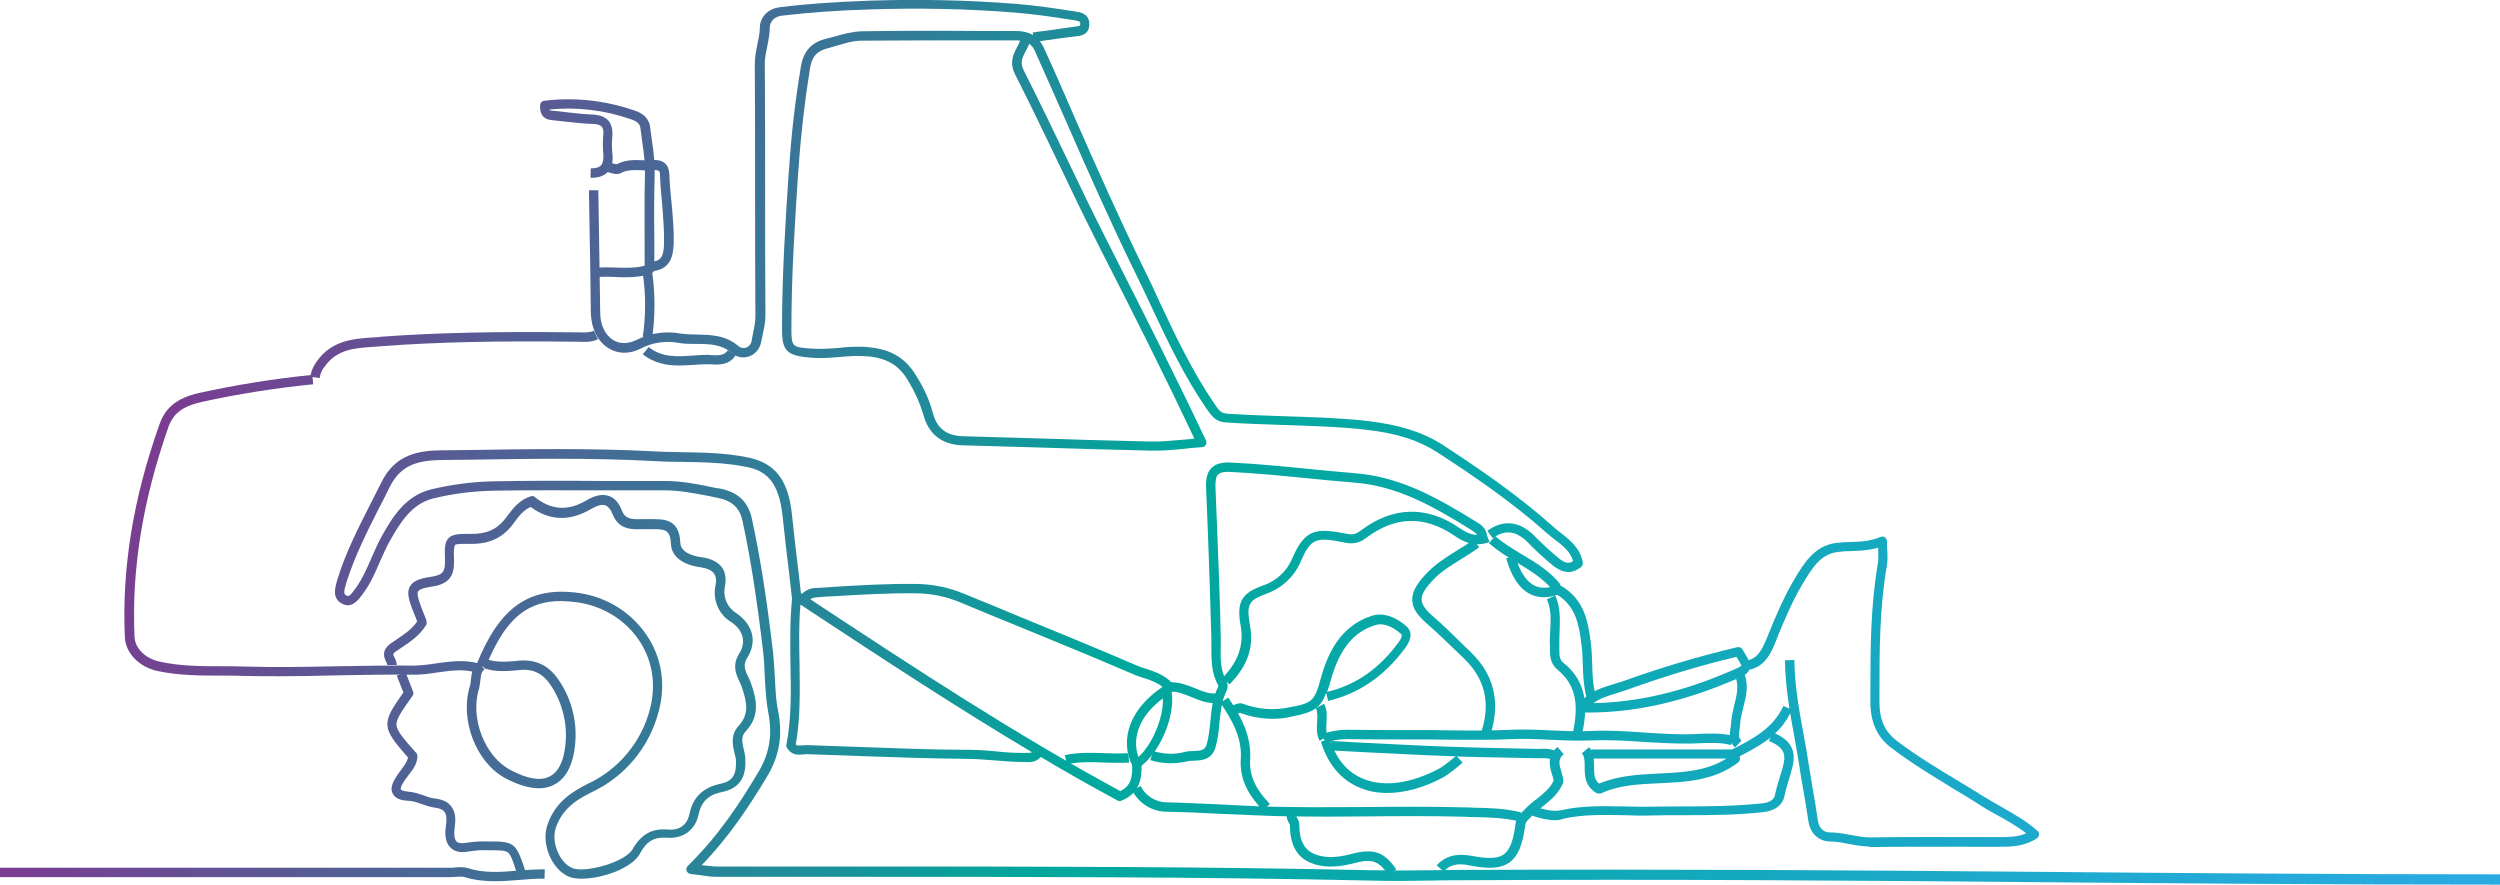 <?xml version="1.0" encoding="utf-8"?>
<!-- Generator: Adobe Illustrator 26.1.0, SVG Export Plug-In . SVG Version: 6.00 Build 0)  -->
<svg version="1.1" id="Layer_1" xmlns="http://www.w3.org/2000/svg" xmlns:xlink="http://www.w3.org/1999/xlink" x="0px" y="0px"
	 viewBox="0 0 798.9 282.7" style="enable-background:new 0 0 798.9 282.7;" xml:space="preserve">
<style type="text/css">
	.st0{fill:url(#SVGID_1_);}
	.st1{fill:url(#SVGID_00000181053422491566513850000013817176085419124628_);}
	.st2{fill:url(#SVGID_00000116940863067178514340000006615016290868921488_);}
	.st3{fill:url(#SVGID_00000119823888058644810210000015497303487874776760_);}
	.st4{fill:url(#SVGID_00000075858370694369482210000011414896033373714089_);}
	.st5{fill:url(#SVGID_00000047022118642334085960000007004408545989735349_);}
	.st6{fill:url(#SVGID_00000159455520541049289580000014575912045234188439_);}
	.st7{fill:url(#SVGID_00000070801893574879320390000011752712413319445633_);}
	.st8{fill:url(#SVGID_00000060017399156068719720000010441690500093935528_);}
	.st9{fill:url(#SVGID_00000163758230452279829800000017599567464729766044_);}
	.st10{fill:url(#SVGID_00000034065634939271632470000016051328138527336632_);}
	.st11{fill:url(#SVGID_00000065784468842398866600000007232226700818357942_);}
	.st12{fill:url(#SVGID_00000067918843143324118200000016006411795526552764_);}
	.st13{fill:url(#SVGID_00000147188824847521442040000007796587787024551088_);}
	.st14{fill:url(#SVGID_00000031196927246120307690000003423875372758631081_);}
	.st15{fill:url(#SVGID_00000163779443921831522290000009151133581729505465_);}
	.st16{fill:url(#SVGID_00000160883896068893214020000013367371059493159587_);}
	.st17{fill:url(#SVGID_00000007422859079179720010000016158969501301649306_);}
	.st18{fill:url(#SVGID_00000044898128391126471580000012973370104053038779_);}
	.st19{fill:url(#SVGID_00000032640849888420009630000005558944345001203642_);}
	.st20{fill:url(#SVGID_00000065056143469903520070000006448038960718206647_);}
	.st21{fill:url(#SVGID_00000058547214181855966000000005105177926401036721_);}
	.st22{fill:url(#SVGID_00000079473335933044907380000008282390921780551608_);}
	.st23{fill:url(#SVGID_00000106860400122720732700000016852277367068876945_);}
	.st24{fill:url(#SVGID_00000143580044058989161940000017799095204119270039_);}
	.st25{fill:url(#SVGID_00000024717269637253787610000001005091737336174473_);}
	.st26{fill:url(#SVGID_00000176765186730582081050000017115618768723649155_);}
	.st27{fill:url(#SVGID_00000177471185211003242150000010685686298525479866_);}
	.st28{fill:url(#SVGID_00000137842242768786228590000003257936777683638428_);}
	.st29{fill:url(#SVGID_00000155132857936325778270000009136315076390803371_);}
	.st30{fill:url(#SVGID_00000061441902551975778890000005647541225180178109_);}
	.st31{fill:url(#SVGID_00000073679464888323581130000016007238940553000630_);}
	.st32{fill:url(#SVGID_00000059276192170823352480000001503729728049568394_);}
	.st33{fill:url(#SVGID_00000075130370505117448150000008897180575163832249_);}
	.st34{fill:url(#SVGID_00000177456058121105673320000010934368324431839410_);}
	.st35{fill:url(#SVGID_00000026860895881209172440000014780841547517009060_);}
	.st36{fill:url(#SVGID_00000065076790869987693480000016174260160281392055_);}
	.st37{fill:url(#SVGID_00000124853990608653458600000004400029740235812799_);}
</style>
<g id="L2UC8n">
	<g>
		<linearGradient id="SVGID_1_" gradientUnits="userSpaceOnUse" x1="17.468" y1="-22.657" x2="790.961" y2="233.236">
			<stop  offset="2.153604e-02" style="stop-color:#93278F"/>
			<stop  offset="0.485" style="stop-color:#00A89C"/>
			<stop  offset="1" style="stop-color:#29AAE1"/>
		</linearGradient>
		<path class="st0" d="M501.2,182.8c-1.3,0-2.8-0.5-4.6-1.8c-3.1-2.5-6-5.2-8.7-8c-3.6-3.4-7-3.8-10.9-1l-1.7-2.4
			c5-3.6,10.1-3.1,14.7,1.3c2.7,2.8,5.6,5.4,8.5,7.8c2,1.5,3.2,1.3,4.2,0.6c-0.9-3.1-3.4-5-6-7c-0.9-0.7-1.8-1.4-2.7-2.2
			c-10.9-9.7-23.1-18-34.6-25.5c-6-3.9-13.1-6.2-23.1-7.3c-8.8-1-17.8-1.2-26.5-1.5c-5.9-0.2-12-0.4-18-0.8
			c-3.4-0.2-4.6-2.1-6.1-4.2c-7.2-10.4-12.6-21.8-17.8-32.9c-1.7-3.6-3.4-7.3-5.2-10.9c-7.8-15.9-15.1-32.4-22.1-48.4
			c-3.2-7.3-6.6-14.9-9.9-22.3c-0.4-1-1-1.7-1.8-2.3c-0.3,0.8-0.7,1.5-1.1,2.3c-1.1,2.1-1.9,3.6-0.7,6.1c4.6,9.1,9.1,18.4,13.4,27.4
			c4.4,9.2,9,18.8,13.7,28c11.6,22.9,21.3,42.1,31.2,63c0.2,0.4,0.2,1-0.1,1.4c-0.2,0.4-0.7,0.7-1.2,0.7c-1.9,0.1-3.8,0.3-5.6,0.5
			c-3.8,0.4-7.5,0.7-11.1,0.6c-12.9-0.3-26.1-0.7-38.8-1.1c-7-0.2-14.1-0.4-21.1-0.6c-6.5-0.2-10.8-3.6-12.4-9.7
			c-1.1-3.7-2.7-7.3-4.7-10.6c-2.9-5.1-6.7-7.5-12.9-8.1c-3.1-0.3-6.3-0.1-9.3,0.2c-2.9,0.2-5.9,0.5-9,0.2c-8.2-0.6-9.3-2.4-9.3-9.5
			c0-16.9,1.1-34,2.2-50.5l0.1-0.9c0.7-10.7,1.9-21.1,3.7-31.9c0.8-5.1,3.3-7.9,8-9.1c0.9-0.2,1.8-0.5,2.7-0.7
			c2.8-0.8,5.7-1.6,8.7-1.7c12.3-0.2,24.8-0.2,36.9-0.1c4.2,0,8.4,0,12.6,0c4.1,0,7.1,1.8,8.7,5.2c3.4,7.4,6.7,15,9.9,22.4
			c7,15.9,14.3,32.4,22.1,48.3c1.8,3.6,3.6,7.4,5.2,11c5.1,10.9,10.5,22.2,17.5,32.4c1.4,2,1.9,2.8,3.9,3c6,0.4,12.1,0.6,17.9,0.8
			c8.8,0.3,17.8,0.5,26.7,1.5c10.5,1.2,18,3.6,24.4,7.7c11.6,7.6,23.9,16,34.9,25.8c0.8,0.7,1.6,1.4,2.5,2.1c3,2.3,6.4,4.9,7.3,9.6
			c0.1,0.5-0.1,1-0.4,1.4C504.4,181.9,502.9,182.8,501.2,182.8z M274.4,110.8c1.2,0,2.3,0,3.5,0.2c7.2,0.7,11.8,3.7,15.2,9.6
			c2.2,3.5,3.9,7.3,5,11.3c1.2,4.9,4.3,7.3,9.5,7.5c7,0.2,14.1,0.4,21.1,0.6c12.7,0.4,25.8,0.8,38.7,1.1c3.5,0.1,7-0.3,10.8-0.6
			c1.1-0.1,2.3-0.2,3.5-0.3c-9.5-20.1-18.9-38.8-30.2-60.9c-4.7-9.3-9.3-18.8-13.7-28.1c-4.3-9-8.8-18.3-13.4-27.4
			c-2-3.9-0.5-6.7,0.7-8.9c0.3-0.6,0.7-1.3,0.9-1.9c-0.4-0.1-0.9-0.1-1.3-0.1c-4.2,0-8.4,0-12.6,0c-12.1,0-24.6,0-36.8,0.1
			c-2.6,0-5.2,0.8-7.9,1.6c-0.9,0.3-1.8,0.5-2.8,0.8c-3.6,0.9-5.2,2.7-5.8,6.7c-1.7,10.7-2.9,21-3.6,31.6l-0.1,0.9
			c-1.1,16.5-2.2,33.5-2.2,50.3c0,5.9,0.2,6.1,6.5,6.5c2.8,0.2,5.6,0,8.5-0.2C270.1,110.9,272.2,110.8,274.4,110.8z"/>
	</g>
	<g>
		
			<linearGradient id="SVGID_00000010997157668375107860000008043837795674311074_" gradientUnits="userSpaceOnUse" x1="-24.072" y1="102.908" x2="749.421" y2="358.8">
			<stop  offset="2.153604e-02" style="stop-color:#93278F"/>
			<stop  offset="0.485" style="stop-color:#00A89C"/>
			<stop  offset="1" style="stop-color:#29AAE1"/>
		</linearGradient>
		<path style="fill:url(#SVGID_00000010997157668375107860000008043837795674311074_);" d="M798.9,282.7
			c-54.9,0-102.4-0.4-148.4-0.8c-59.4-0.5-115.5-1-184.8-0.6c-2.8,0-5.6,0-8.4,0.1c-6.3,0.1-12.7,0.2-19.1,0
			c-54.2-1.2-109.4-1.2-162.7-1.2c-15.5,0-31.1,0-46.6,0c-1.6,0-3.1-0.2-4.9-0.5c-1-0.1-2.1-0.3-3.3-0.4c-0.6-0.1-1.1-0.5-1.3-1
			c-0.2-0.5,0-1.2,0.4-1.6c9.8-9.6,16.6-20,22.5-29.9c3.6-6,4.6-11.9,3.2-19.2c-0.7-3.6-0.9-7.5-1.1-11.2c-0.1-2.6-0.2-5.2-0.5-7.8
			c-2-17-4-29.9-6.6-42c-0.9-4.3-3.3-6.6-8-7.5c-0.9-0.2-1.9-0.4-2.8-0.6c-4.8-0.9-9.3-1.8-14-1.8c-6.9,0-13.9,0-20.6,0
			c-11,0-22.5-0.1-33.7,0.1c-6.7,0.1-13.3,0.9-19.8,2.5c-6.8,1.7-10.4,7.5-13.9,13.7c-1.2,2.1-2.1,4.4-3.1,6.5
			c-1.5,3.5-3,7-5.4,10.2l-0.2,0.3c-1.3,1.7-3.4,4.6-6.5,2.9c-3.3-1.7-2.2-5.2-1.6-7.3l0.1-0.4c2.6-8.5,6.6-16.3,10.5-24
			c1.2-2.3,2.3-4.6,3.5-6.9c4.5-9.4,12.4-10.3,19.3-10.4c3.1,0,6.1-0.1,9.2-0.1c19-0.3,38.7-0.6,58,0.4c3.1,0.2,6.2,0.2,9.2,0.3
			c7.1,0.1,14.4,0.2,21.6,1.7c8.7,1.8,12.9,7.3,14,18.5c0.6,5.8,1.3,11.8,2,17.5c0.3,2.9,0.7,5.8,1,8.8l-3,0.3
			c-0.3-2.9-0.7-5.8-1-8.7c-0.7-5.7-1.4-11.7-2-17.5c-1.2-11.5-5.5-14.7-11.6-15.9c-6.9-1.4-14.1-1.5-21-1.6c-3.1,0-6.2-0.1-9.3-0.3
			c-19.2-1-38.8-0.7-57.8-0.4c-3.1,0-6.1,0.1-9.2,0.1c-7.8,0.1-13.2,1.6-16.7,8.7c-1.1,2.3-2.3,4.6-3.5,6.9
			c-3.8,7.5-7.7,15.3-10.3,23.5l-0.1,0.4c-0.8,2.6-0.8,3.4,0.1,3.8c0.7,0.4,1.2,0.1,2.7-2l0.3-0.4c2.1-2.9,3.5-6.2,5-9.6
			c1-2.3,2-4.6,3.2-6.8c3.6-6.5,7.8-13.1,15.8-15.1c6.7-1.6,13.6-2.5,20.5-2.6c11.2-0.2,22.7-0.2,33.7-0.1c6.7,0,13.7,0,20.6,0
			c5,0,9.9,0.9,14.6,1.9c0.9,0.2,1.9,0.4,2.8,0.5c5.9,1.1,9.2,4.2,10.4,9.8c2.6,12.1,4.7,25.2,6.7,42.3c0.3,2.7,0.4,5.4,0.6,8
			c0.2,3.8,0.3,7.3,1,10.7c1.6,8.1,0.5,14.6-3.5,21.3c-5.6,9.3-12,19.1-20.9,28.3c0.1,0,0.2,0,0.4,0c1.8,0.2,3.2,0.4,4.5,0.4
			c15.5,0,31.1,0,46.6,0c53.4,0,108.5,0,162.8,1.2c6.3,0.1,12.8,0.1,19,0c2.8,0,5.6-0.1,8.4-0.1c69.3-0.3,125.4,0.1,184.8,0.6
			c46,0.4,93.5,0.8,148.4,0.8V282.7z"/>
	</g>
	<g>
		
			<linearGradient id="SVGID_00000013150918798610293160000004621824453588544930_" gradientUnits="userSpaceOnUse" x1="-65.636" y1="228.545" x2="707.857" y2="484.438">
			<stop  offset="2.153604e-02" style="stop-color:#93278F"/>
			<stop  offset="0.485" style="stop-color:#00A89C"/>
			<stop  offset="1" style="stop-color:#29AAE1"/>
		</linearGradient>
		<path style="fill:url(#SVGID_00000013150918798610293160000004621824453588544930_);" d="M158.3,281.6c-3.3,0-6.5-0.3-9.8-1.3
			c-0.7-0.2-1.7-0.2-2.7-0.1c-0.6,0-1.1,0.1-1.7,0.1H0v-3h144c0.5,0,1,0,1.5-0.1c1.3-0.1,2.6-0.2,3.9,0.2c5.3,1.7,10.6,1.3,16.2,0.8
			c2.8-0.2,5.6-0.4,8.5-0.4l-0.1,3c-2.7-0.1-5.5,0.2-8.2,0.4C163.3,281.4,160.8,281.6,158.3,281.6z"/>
	</g>
	<g>
		
			<linearGradient id="SVGID_00000141446022268333019080000002738606371419486115_" gradientUnits="userSpaceOnUse" x1="1.797" y1="24.713" x2="775.29" y2="280.605">
			<stop  offset="2.153604e-02" style="stop-color:#93278F"/>
			<stop  offset="0.485" style="stop-color:#00A89C"/>
			<stop  offset="1" style="stop-color:#29AAE1"/>
		</linearGradient>
		<path style="fill:url(#SVGID_00000141446022268333019080000002738606371419486115_);" d="M597.3,270.5c-2.2,0-4.3-0.4-6.4-0.8
			c-2.1-0.4-4.1-0.8-6.2-0.8c-2.8,0-6.1-1.9-6.8-6.4c-0.5-3.4-1.1-7-1.7-10.4c-0.5-2.9-1-5.7-1.4-8.6c-0.4-2.5-0.9-5-1.3-7.5
			c-1.5-8.1-3-16.5-3.1-25l3-0.1c0.1,8.3,1.6,16.5,3.1,24.6c0.5,2.5,0.9,5,1.3,7.6c0.5,2.8,0.9,5.7,1.4,8.5c0.6,3.4,1.2,7,1.7,10.5
			c0.6,3.8,3.2,3.9,3.7,3.9c2.4,0,4.6,0.4,6.8,0.8c2.1,0.4,4,0.8,6,0.8c11.9-0.2,24.1-0.1,35.8-0.1l5.6,0c3,0,5.9,0,8.7-1.2
			c-2.9-2.3-6.2-4.1-9.6-6c-2-1.1-4-2.2-5.9-3.5c-2.5-1.6-5-3.1-7.5-4.6c-6.7-4.1-13.7-8.3-20.1-13.2c-4.5-3.4-6.7-8.1-6.7-14.7
			l0-2.7c0-13.6,0-27.7,2.4-41.6c0.2-1.1,0.1-2.3,0.1-3.9c0-0.4,0-0.7,0-1.1c-3,0.9-5.8,1-8.6,1.1c-1.5,0-3,0.1-4.4,0.3
			c-5.5,0.7-8.2,5.3-11.1,10.1c-3.3,5.5-5.8,11.5-8.2,17.3l-0.4,1.1c-1.6,3.9-3.6,8.7-9.7,9.3l-0.3-3c4.2-0.4,5.6-3.7,7.2-7.5l0.4-1
			c2.4-5.9,5-12,8.3-17.6c3-5,6.4-10.7,13.3-11.6c1.6-0.2,3.2-0.3,4.7-0.3c3.1-0.1,6.2-0.2,9.5-1.6c0.5-0.2,1-0.2,1.4,0.1
			c0.4,0.3,0.7,0.7,0.7,1.3c0,1.2,0,2.2,0.1,3.1c0.1,1.7,0.1,3.1-0.1,4.5c-2.4,13.6-2.4,27.5-2.4,41.1l0,2.7c0,5.6,1.7,9.4,5.5,12.3
			c6.3,4.8,13.2,9,19.9,13c2.5,1.5,5,3,7.5,4.6c1.9,1.2,3.9,2.3,5.8,3.4c4,2.3,8.2,4.6,11.8,7.8c0.4,0.3,0.5,0.8,0.5,1.2
			c0,0.5-0.3,0.9-0.7,1.2c-4.2,2.7-8.3,2.7-12.2,2.7l-5.6,0c-11.7,0-23.8-0.1-35.8,0.1C597.5,270.5,597.4,270.5,597.3,270.5z"/>
	</g>
	<g>
		
			<linearGradient id="SVGID_00000128443246066202345870000010302975391726323620_" gradientUnits="userSpaceOnUse" x1="-37.865" y1="144.599" x2="735.628" y2="400.492">
			<stop  offset="2.153604e-02" style="stop-color:#93278F"/>
			<stop  offset="0.485" style="stop-color:#00A89C"/>
			<stop  offset="1" style="stop-color:#29AAE1"/>
		</linearGradient>
		<path style="fill:url(#SVGID_00000128443246066202345870000010302975391726323620_);" d="M185.9,280.8c-1.6,0-3-0.2-4-0.6
			c-5.6-2.3-9-10.5-7-16.5c2.4-7.3,7.9-10.7,12.9-13.2c9.9-4.6,17.2-13.4,19.9-23.9c2-7.6,0.9-15.3-3.3-21.7
			c-4.4-6.7-11.6-11.2-19.8-12.4c-14.6-2.1-22.6,3.6-29.5,20.9l-2.8-1.1c7.4-18.4,16.9-25,32.7-22.8c9,1.3,16.9,6.3,21.8,13.7
			c4.7,7.1,6,15.6,3.7,24.1c-3,11.5-10.8,20.9-21.5,25.9c-6.4,3.1-9.7,6.4-11.4,11.4c-1.5,4.5,1.2,11.1,5.3,12.8
			c4.1,1.7,17-1.9,19.3-6.1c2.7-4.7,6.2-6.7,11.3-6.2c3.6,0.3,6.1-1.5,6.8-4.9c1.1-5.4,4.3-8.5,9.8-9.7c3.9-0.8,5.2-2.7,5.1-7.1
			c0-0.9-0.2-1.8-0.5-2.8c-0.6-2.6-1.3-5.8,1.3-8.6c3.3-3.6,2.9-7.2,1-12.6c-0.2-0.5-0.4-1-0.7-1.6c-1.1-2.3-2.4-5.2-0.1-8.9
			c2.3-3.7,1.4-7.4-2.5-10.1c-4.1-2.4-6.1-7.3-5-12c0.3-1.5,0.1-2.6-0.5-3.5c-0.7-1-2.2-1.7-4.2-2c-8.1-1.1-9.5-5.2-9.6-7.5
			c-0.2-4.7-2.1-4.7-6-4.7c-0.4,0-0.9,0-1.4,0c-0.6,0-1.2,0-1.8,0c-3.1,0.1-7.4,0.3-9.4-4.7c-0.6-1.6-1.4-2.5-2.3-2.9
			c-1.1-0.4-2.6,0-4.7,1.2c-6.8,4-13.3,3.7-19.2-0.7c-2.3,1-3.8,2.9-5.3,5l-0.6,0.8c-3.3,4.2-7.5,6.1-13.5,6c-2.1,0-4.4-0.1-4.8,0.4
			c-0.4,0.4-0.4,2.7-0.3,4.8c0.1,4.4-1,7.5-6.8,8.4c-1.8,0.3-4.2,0.7-4.7,1.6c-0.5,0.9,0.4,3.4,1.4,6l0.2,0.5c0.4,1,0.9,2.1,1.1,3
			c0.1,0.4,0.1,0.8-0.1,1.2c-2,3.3-5.1,5.4-7.8,7.2c-0.6,0.4-1.2,0.8-1.8,1.2c-1.1,0.8-1.1,1-0.5,2.1c0.3,0.6,0.7,1.4,0.7,2.3h-3
			c0-0.2-0.2-0.6-0.4-1c-0.6-1.3-1.7-3.6,1.5-5.9c0.6-0.4,1.3-0.9,1.9-1.3c2.4-1.6,4.9-3.3,6.5-5.7c-0.2-0.7-0.5-1.4-0.8-2.1
			l-0.2-0.5c-1.7-4.2-2.4-6.7-1.3-8.6c1.1-1.9,3.4-2.6,6.9-3.1c3.8-0.6,4.4-1.8,4.3-5.4c-0.1-3.4-0.2-5.6,1.2-7
			c1.3-1.3,3.5-1.3,7-1.3c5,0.1,8.4-1.4,11.1-4.9l0.6-0.8c1.8-2.4,3.9-5.2,7.5-6.3c0.5-0.2,1-0.1,1.4,0.3c5.1,4.1,10.5,4.5,16.4,1
			c2.8-1.7,5.2-2.1,7.2-1.4c1.8,0.6,3.2,2.2,4.1,4.6c1.1,2.8,3.1,2.9,6.5,2.8c0.6,0,1.3,0,1.9,0c0.4,0,0.9,0,1.3,0
			c3.7,0,8.7-0.1,9,7.5c0.1,3.1,3.9,4.3,7,4.7c2.9,0.4,5,1.5,6.3,3.2c1.1,1.5,1.4,3.5,1,5.9c-0.8,3.5,0.7,7,3.7,8.8
			c5.3,3.7,6.6,9.1,3.4,14.2c-1.5,2.3-0.7,4,0.3,6.1c0.3,0.6,0.6,1.2,0.8,1.8c1.8,5.1,3.2,10.5-1.6,15.6c-1.5,1.6-1.2,3.3-0.6,5.9
			c0.3,1.1,0.5,2.2,0.5,3.4c0.2,5.8-2.2,9-7.5,10.1c-4.4,0.9-6.6,3.1-7.5,7.3c-1,4.8-4.9,7.7-10,7.3c-4-0.3-6.4,1-8.5,4.7
			C202.5,277.3,192.5,280.8,185.9,280.8z"/>
	</g>
	<g>
		
			<linearGradient id="SVGID_00000157301295943870184660000011589707396371031455_" gradientUnits="userSpaceOnUse" x1="18.393" y1="-25.454" x2="791.887" y2="230.438">
			<stop  offset="2.153604e-02" style="stop-color:#93278F"/>
			<stop  offset="0.485" style="stop-color:#00A89C"/>
			<stop  offset="1" style="stop-color:#29AAE1"/>
		</linearGradient>
		<path style="fill:url(#SVGID_00000157301295943870184660000011589707396371031455_);" d="M237.6,114.2c-0.2,0-0.4,0-0.6,0
			c-1-0.1-2-0.5-2.8-1.1c0,0-0.1-0.1-0.1-0.1c-3.4-3-7.4-3.1-11.6-3.1c-1.8,0-3.7,0-5.5-0.3c-4.1-0.8-8.4-0.2-12.1,1.7
			c-3.6,1.9-7.3,1.9-10.4,0c-3.5-2.1-5.6-6.4-5.7-11.4c-0.1-8.9-0.2-17.9-0.4-26.7c-0.1-4.1-0.1-8.2-0.2-12.4l3,0
			c0.1,4.1,0.1,8.3,0.2,12.4c0.1,8.8,0.3,17.8,0.4,26.7c0,4,1.6,7.2,4.2,8.8c2.1,1.3,4.8,1.2,7.5-0.1c4.3-2.2,9.3-2.9,14-2
			c1.6,0.2,3.3,0.3,5.1,0.3c4.3,0.1,9.3,0.1,13.5,3.8c0.4,0.3,0.8,0.4,1.2,0.5c1.4,0.2,2.7-0.9,2.9-2.3c0,0,0-0.1,0-0.1
			c0.1-0.7,0.3-1.4,0.4-2.1c0.4-1.9,0.8-3.7,0.8-5.6c-0.1-13.2-0.1-26.7-0.1-39.7c0-13.4,0-27.2-0.1-40.9c0-2.2,0.4-4.2,0.8-6.2
			c0.4-1.9,0.8-3.6,0.8-5.4c0-2.8,2-6.1,6.5-6.6c8.7-1.1,17.8-1.7,28.9-2.1c15.3-0.5,30.7-0.2,46,1c6.6,0.5,13.2,1.5,19.6,2.5
			c1.3,0.2,4.3,0.6,4.3,4c0,3.5-2.9,3.8-4.4,3.9l-0.5,0.1c-3,0.3-6.1,0.8-9.1,1.2c-1.2,0.2-2.5,0.4-3.7,0.5l-0.4-3
			c1.2-0.2,2.5-0.4,3.7-0.5c3-0.4,6.1-0.9,9.2-1.3l0.6-0.1c1.7-0.2,1.7-0.2,1.7-1c0-0.5,0-0.7-1.7-1c-6.4-1-12.9-2-19.4-2.5
			c-15.1-1.2-30.5-1.5-45.6-1c-10.9,0.3-20,1-28.6,2c-3.8,0.5-3.9,3.5-3.9,3.6c0,2.1-0.4,4.1-0.8,6.1c-0.4,1.9-0.8,3.7-0.8,5.5
			c0.1,13.6,0.1,27.5,0.1,40.9c0,13,0,26.5,0.1,39.7c0,2.3-0.5,4.3-0.9,6.3c-0.1,0.6-0.3,1.3-0.4,1.9
			C242.8,112.1,240.4,114.2,237.6,114.2z"/>
	</g>
	<g>
		
			<linearGradient id="SVGID_00000114793749250999133710000011119298612566570933_" gradientUnits="userSpaceOnUse" x1="-10.032" y1="60.467" x2="763.462" y2="316.359">
			<stop  offset="2.153604e-02" style="stop-color:#93278F"/>
			<stop  offset="0.485" style="stop-color:#00A89C"/>
			<stop  offset="1" style="stop-color:#29AAE1"/>
		</linearGradient>
		<path style="fill:url(#SVGID_00000114793749250999133710000011119298612566570933_);" d="M374.1,243.9c-2.2,0-4.4-0.3-6.5-1
			l0.9-2.9c3.3,1,6.8,1.2,10.1,0.3c0.9-0.3,1.9-0.3,2.9-0.3c2.5-0.1,3.5-0.3,4.1-2.1c0.7-2.4,0.9-4.8,1.2-7.4
			c0.3-3.7,0.7-7.5,2.5-11.1c0-0.1,0-0.3,0-0.4c-2.3-4-2.2-8.5-2.2-12.5c0-1,0-1.9,0-2.8c-0.3-11.1-0.7-22.5-1.1-33.4
			c-0.2-4.9-0.4-9.8-0.6-14.8c-0.1-2.8,0.5-4.8,1.8-6c1.3-1.3,3.2-1.8,6-1.7c8.2,0.4,16.5,1.2,24.5,2c5,0.5,10.1,1,15.2,1.4
			c14.5,1.2,25.8,7.5,39.1,15.7c1.2,0.7,3.4,2.1,3.1,5.1l-3-0.2c0.1-0.9-0.3-1.4-1.7-2.3c-12.9-8-23.9-14.2-37.8-15.3
			c-5.1-0.4-10.3-0.9-15.2-1.4c-8-0.8-16.3-1.6-24.4-2c-1.8-0.1-3.1,0.2-3.7,0.8c-0.7,0.6-0.9,1.9-0.9,3.8c0.2,4.9,0.4,9.8,0.6,14.8
			c0.4,11,0.9,22.3,1.1,33.5c0,1,0,1.9,0,2.9c-0.1,3.8-0.1,7.7,1.8,11c0,0,0,0.1,0.1,0.1c0.4,1,0.4,2.1,0,3
			c-1.6,3.1-1.9,6.5-2.3,10.1c-0.2,2.7-0.5,5.4-1.3,8.1c-1.2,4-4.6,4.1-6.8,4.2c-0.8,0-1.6,0-2.2,0.2
			C377.6,243.7,375.9,243.9,374.1,243.9z"/>
	</g>
	<g>
		
			<linearGradient id="SVGID_00000140696486122924651190000014163536511385018014_" gradientUnits="userSpaceOnUse" x1="-30.069" y1="121.034" x2="743.424" y2="376.926">
			<stop  offset="2.153604e-02" style="stop-color:#93278F"/>
			<stop  offset="0.485" style="stop-color:#00A89C"/>
			<stop  offset="1" style="stop-color:#29AAE1"/>
		</linearGradient>
		<path style="fill:url(#SVGID_00000140696486122924651190000014163536511385018014_);" d="M357.8,256c-0.2,0-0.5-0.1-0.7-0.2
			c-8.3-4.5-16.5-9.1-24.5-13.9c-1.6,1.8-3.6,1.7-5.1,1.6c-0.3,0-0.5,0-0.8,0c-2.9,0-5.8-0.3-8.7-0.5c-3-0.2-6.1-0.5-9-0.5
			c-11.5-0.1-23.1-0.5-34.3-0.9c-5.7-0.2-11.4-0.4-17-0.6c-0.3,0-0.7,0-1,0.1c-1.5,0.1-3.7,0.4-5.2-2.1c-0.2-0.3-0.3-0.7-0.2-1
			c1.6-8.3,1.5-16.7,1.3-25.6c-0.1-7.1-0.2-14.5,0.6-22c0.1-0.5,0.4-1,0.9-1.2c0.5-0.2,1-0.2,1.5,0.1l4.4,2.9
			c33.2,21.9,64.6,42.5,98,60.6c3.3-1.6,3.9-4.2,3.8-8.3l3-0.1c0.1,4.5-0.6,9-6.3,11.4C358.2,256,358,256,357.8,256z M326.6,240.6
			c0.3,0,0.6,0,0.9,0c1.1,0,1.8,0,2.3-0.2c-23.9-14.2-47.3-29.6-71.6-45.6l-2.4-1.6c-0.6,6.5-0.4,12.9-0.3,19.1
			c0.1,8.8,0.3,17.1-1.2,25.6c0.4,0.4,0.9,0.4,2,0.3c0.5,0,0.9-0.1,1.4-0.1c5.7,0.2,11.4,0.4,17.1,0.6c11.2,0.4,22.8,0.9,34.2,0.9
			c3.1,0,6.2,0.2,9.2,0.5C320.9,240.4,323.8,240.6,326.6,240.6C326.6,240.6,326.6,240.6,326.6,240.6z"/>
	</g>
	<g>
		
			<linearGradient id="SVGID_00000071530812621561389770000011000673287692301460_" gradientUnits="userSpaceOnUse" x1="-22.862" y1="99.248" x2="750.632" y2="355.141">
			<stop  offset="2.153604e-02" style="stop-color:#93278F"/>
			<stop  offset="0.485" style="stop-color:#00A89C"/>
			<stop  offset="1" style="stop-color:#29AAE1"/>
		</linearGradient>
		<path style="fill:url(#SVGID_00000071530812621561389770000011000673287692301460_);" d="M363.2,245.7c-0.1,0-0.3,0-0.4-0.1
			c-0.4-0.1-0.7-0.4-0.9-0.8c-4.4-8.7-0.5-18.6,9.6-25.3c-1.8-1.4-3.9-2.2-6.2-2.9c-1.1-0.4-2.3-0.7-3.3-1.2
			c-12.3-5.3-25-10.5-37.2-15.5c-5.9-2.4-11.8-4.8-17.7-7.3c-4.7-2-9.6-3-14.7-3c-8.5-0.1-17.1,0.4-25.4,0.9
			c-2.1,0.1-4.2,0.2-6.3,0.4c-1,0.1-1.9,0.5-2.6,1.3l-2.4-1.8c1.2-1.5,2.9-2.4,4.8-2.5c2.1-0.1,4.2-0.2,6.3-0.4
			c8.4-0.5,17-1,25.6-0.9c5.5,0,10.8,1.1,15.8,3.2c5.9,2.4,11.8,4.8,17.7,7.3c12.2,5,24.9,10.2,37.2,15.5c1,0.4,2,0.8,3.1,1.1
			c3,1,6.4,2.1,8.8,5.1c0.3,0.3,0.4,0.8,0.3,1.2c-0.1,0.4-0.3,0.8-0.7,1c-0.1,0-0.1,0.1-0.2,0.1c1.3,7.8-4,20.1-10.5,24.2
			C363.7,245.7,363.4,245.7,363.2,245.7z M371.6,223.2c-7.1,5.2-10.1,12.3-7.8,18.7C368.2,238,371.9,229.2,371.6,223.2z"/>
	</g>
	<g>
		
			<linearGradient id="SVGID_00000088109599813734363970000012949712994001948301_" gradientUnits="userSpaceOnUse" x1="-43.318" y1="161.081" x2="730.176" y2="416.974">
			<stop  offset="2.153604e-02" style="stop-color:#93278F"/>
			<stop  offset="0.485" style="stop-color:#00A89C"/>
			<stop  offset="1" style="stop-color:#29AAE1"/>
		</linearGradient>
		<path style="fill:url(#SVGID_00000088109599813734363970000012949712994001948301_);" d="M172.2,251.9c-3,0-6.5-1-10.5-3.1
			c-9.6-5-14.9-18.9-11.5-29.7c0.2-0.6,0.2-1.2,0.3-2c0.2-1.8,0.4-3.9,2.4-5.5l1.9,2.3c-1,0.8-1.1,1.8-1.3,3.5
			c-0.1,0.8-0.2,1.7-0.4,2.6c-3,9.4,1.8,21.8,10.1,26.1c5.3,2.8,9.4,3.5,12.3,2.1c2.3-1.1,3.9-3.5,4.7-7.2
			c1.6-7.3,0.2-15.1-3.8-21.4c-2.6-4.2-5.7-5.9-10.2-5.5l-0.9,0.1c-3.5,0.3-7.1,0.6-10.7-0.7l1-2.8c3,1,6.2,0.8,9.5,0.5l0.9-0.1
			c5.7-0.4,9.8,1.8,13,6.9c4.5,6.9,6,15.6,4.2,23.6c-1.1,4.7-3.2,7.8-6.4,9.3C175.4,251.6,173.9,251.9,172.2,251.9z"/>
	</g>
	<g>
		
			<linearGradient id="SVGID_00000160176493344864058970000007777356696345730208_" gradientUnits="userSpaceOnUse" x1="-12.665" y1="68.428" x2="760.828" y2="324.321">
			<stop  offset="2.153604e-02" style="stop-color:#93278F"/>
			<stop  offset="0.485" style="stop-color:#00A89C"/>
			<stop  offset="1" style="stop-color:#29AAE1"/>
		</linearGradient>
		<path style="fill:url(#SVGID_00000160176493344864058970000007777356696345730208_);" d="M497,262.1c-2.6,0-5.1-0.7-7.3-1.4
			l0.9-2.9c2.6,0.8,5.6,1.7,8.3,1.1c6.7-1.5,13.5-1.3,20-1.2c2.8,0.1,5.6,0.1,8.4,0.1c3.5-0.1,7.1-0.1,10.6-0.1
			c8.3,0,16.9-0.1,25.3-1c1.1-0.1,3.6-0.6,4-2.6c0.4-2,1-4,1.6-5.9c0.4-1.2,0.7-2.3,1-3.4c1.1-4.2,0-6.1-4.5-8l1.1-2.8
			c5.9,2.4,7.8,5.8,6.3,11.5c-0.3,1.2-0.7,2.4-1,3.5c-0.6,1.8-1.1,3.7-1.5,5.5c-0.5,2.7-3,4.6-6.6,5c-8.6,1-17.2,1-25.6,1
			c-3.5,0-7,0-10.5,0.1c-2.9,0.1-5.7,0-8.5-0.1c-6.4-0.1-12.9-0.3-19.3,1.1C498.7,262,497.9,262.1,497,262.1z"/>
	</g>
	<g>
		
			<linearGradient id="SVGID_00000174575493030920626720000017052183881081337522_" gradientUnits="userSpaceOnUse" x1="-10.487" y1="61.843" x2="763.006" y2="317.735">
			<stop  offset="2.153604e-02" style="stop-color:#93278F"/>
			<stop  offset="0.485" style="stop-color:#00A89C"/>
			<stop  offset="1" style="stop-color:#29AAE1"/>
		</linearGradient>
		<path style="fill:url(#SVGID_00000174575493030920626720000017052183881081337522_);" d="M102.2,120.8l-3-0.4c0.2-1.8,1-3.6,2.1-5
			c4.7-6.7,11.9-7.2,18.3-7.6c0.8,0,1.6-0.1,2.3-0.2c17.7-1.3,36.7-1.7,61.8-1.4c0.5,0,0.9,0,1.4,0c1.7,0.1,3.3,0.1,4.7-0.5l1.3,2.7
			c-2.1,1-4.2,0.9-6,0.8c-0.4,0-0.9,0-1.3,0c-24.9-0.3-43.9,0.1-61.5,1.4c-0.8,0.1-1.6,0.1-2.4,0.2c-6.3,0.4-12.2,0.7-16.1,6.3
			C102.8,118.2,102.3,119.5,102.2,120.8z"/>
	</g>
	<g>
		
			<linearGradient id="SVGID_00000104670152208440730510000003393463169292140962_" gradientUnits="userSpaceOnUse" x1="-50.111" y1="181.616" x2="723.382" y2="437.508">
			<stop  offset="2.153604e-02" style="stop-color:#93278F"/>
			<stop  offset="0.485" style="stop-color:#00A89C"/>
			<stop  offset="1" style="stop-color:#29AAE1"/>
		</linearGradient>
		<path style="fill:url(#SVGID_00000104670152208440730510000003393463169292140962_);" d="M165.2,279.2c-1.2-3.9-1.9-6-2.9-6.8
			c-0.9-0.7-2.8-0.7-6.6-0.7c-2-0.1-4,0.1-5.9,0.4c-2.5,0.5-4.5,0.1-5.8-1.2c-1.5-1.4-2-3.8-1.5-7.1c0.3-2.1,0.2-3.5-0.5-4.4
			c-0.5-0.7-1.5-1.1-3-1.3c-1.5-0.2-3-0.7-4.4-1.2c-1.4-0.5-2.8-1-4.1-1c-2.7-0.1-4.3-0.9-5-2.3c-1.1-2.1,0.5-4.4,1.6-6.1
			c0.4-0.6,0.9-1.2,1.3-1.8c0.9-1.2,1.7-2.3,2-3.6c-8.5-9.7-8.6-10.8-1.5-20.8l-0.7-1.8c-0.5-1.2-0.9-2.4-1.4-3.6l2.8-1.1
			c0.5,1.2,0.9,2.4,1.4,3.6l1,2.6c0.2,0.5,0.1,1-0.2,1.4c-3.3,4.7-5.2,7.3-5.1,9.2c0.1,2,2.3,4.5,6.3,9c0.3,0.3,0.4,0.7,0.4,1.1
			c-0.1,2.5-1.5,4.3-2.7,5.8c-0.4,0.6-0.8,1.1-1.2,1.6c-0.5,0.7-1.7,2.6-1.4,3.2c0,0,0.3,0.5,2.5,0.7c1.7,0.1,3.3,0.7,4.9,1.2
			c1.3,0.5,2.5,0.9,3.7,1c2.3,0.3,4,1.1,5,2.5c1.6,2,1.4,4.8,1.1,6.7c-0.3,2.2-0.1,3.8,0.6,4.5c0.7,0.7,2.1,0.6,3.2,0.4
			c2.2-0.3,4.3-0.5,6.4-0.4c8.9-0.1,9.4,0.3,12.4,9.5L165.2,279.2z"/>
	</g>
	<g>
		
			<linearGradient id="SVGID_00000103987208775049858670000004972300618506692017_" gradientUnits="userSpaceOnUse" x1="-26.105" y1="109.051" x2="747.389" y2="364.943">
			<stop  offset="2.153604e-02" style="stop-color:#93278F"/>
			<stop  offset="0.485" style="stop-color:#00A89C"/>
			<stop  offset="1" style="stop-color:#29AAE1"/>
		</linearGradient>
		<path style="fill:url(#SVGID_00000103987208775049858670000004972300618506692017_);" d="M485.5,262.5c-4.8-1.2-9.8-1.3-14.7-1.4
			c-0.9,0-1.8,0-2.7-0.1c-10.9-0.3-22-0.2-32.7-0.1c-7.3,0.1-14.8,0.1-22.2,0c-7.5-0.1-15.1-0.5-22.5-0.8
			c-5.8-0.3-11.9-0.6-17.8-0.7c-4.7,0-8.9-2.6-11.1-6.8l2.7-1.4c1.6,3.2,4.9,5.2,8.4,5.2c6,0.1,12,0.5,17.9,0.7
			c7.4,0.4,15,0.8,22.4,0.8c7.4,0.1,14.9,0,22.1,0c10.8-0.1,21.9-0.2,32.8,0.1c0.9,0,1.8,0,2.6,0.1c5.1,0.1,10.3,0.2,15.4,1.5
			L485.5,262.5z"/>
	</g>
	<g>
		
			<linearGradient id="SVGID_00000099660649044973001360000011642361133543902375_" gradientUnits="userSpaceOnUse" x1="-13.052" y1="69.596" x2="760.442" y2="325.488">
			<stop  offset="2.153604e-02" style="stop-color:#93278F"/>
			<stop  offset="0.485" style="stop-color:#00A89C"/>
			<stop  offset="1" style="stop-color:#29AAE1"/>
		</linearGradient>
		<path style="fill:url(#SVGID_00000099660649044973001360000011642361133543902375_);" d="M406.8,229.7c-3.5,0-7.1-0.6-10.5-1.9
			c-0.2,0-0.5,0.1-0.7,0.2c-0.3,0.1-0.7,0.2-1,0.3l-0.7-2.9c0.2-0.1,0.4-0.1,0.6-0.2c0.8-0.3,1.7-0.7,2.7-0.3c4.8,1.8,10,2.2,15,1.1
			c7.2-1.3,7.9-2,9.9-9.3c1.9-6.9,5.7-16.5,16.2-19.9c3.5-1.1,7.5,0.1,11.1,3.3c1.9,1.7,1.8,4-0.3,6.9c-6.7,9.1-14.8,14.6-24.7,17
			l-0.6-2.6c-1.8,4.8-4,6.3-11.1,7.6C410.9,229.5,408.8,229.7,406.8,229.7z M396.2,227.7C396.2,227.7,396.2,227.7,396.2,227.7
			C396.2,227.7,396.2,227.7,396.2,227.7z M441.1,199.5c-0.6,0-1.2,0.1-1.7,0.3c-7,2.2-11.4,7.7-14.2,17.8c-0.4,1.3-0.7,2.5-1.1,3.5
			c9.2-2.2,16.6-7.4,22.8-15.8c1.5-2.1,1-2.6,0.7-2.8C446.5,201.5,443.9,199.5,441.1,199.5z"/>
	</g>
	<g>
		
			<linearGradient id="SVGID_00000012437688928726710240000017535819877869640100_" gradientUnits="userSpaceOnUse" x1="-5.004" y1="45.27" x2="768.489" y2="301.162">
			<stop  offset="2.153604e-02" style="stop-color:#93278F"/>
			<stop  offset="0.485" style="stop-color:#00A89C"/>
			<stop  offset="1" style="stop-color:#29AAE1"/>
		</linearGradient>
		<path style="fill:url(#SVGID_00000012437688928726710240000017535819877869640100_);" d="M476.3,234.7l-2.9-0.9
			c3-9.3,1.1-17-5.7-23.5c-0.8-0.8-1.6-1.5-2.4-2.3c-3-2.9-6.1-5.9-9.2-8.6c-3.2-2.8-4.7-5-4.8-7.5c-0.1-2.5,1.1-4.9,4.1-8.2
			c3-3.3,6.7-5.6,10.2-7.8c1.8-1.1,3.6-2.2,5.3-3.4l1.8,2.4c-1.8,1.3-3.7,2.5-5.5,3.6c-3.5,2.2-6.9,4.2-9.6,7.2
			c-2.4,2.6-3.4,4.4-3.3,6c0.1,1.5,1.2,3.2,3.8,5.4c3.2,2.8,6.3,5.8,9.3,8.8c0.8,0.8,1.6,1.5,2.4,2.3
			C477.4,215.4,479.6,224.3,476.3,234.7z"/>
	</g>
	<g>
		
			<linearGradient id="SVGID_00000083072565148185567690000015720662478928906130_" gradientUnits="userSpaceOnUse" x1="-6.198" y1="48.879" x2="767.295" y2="304.771">
			<stop  offset="2.153604e-02" style="stop-color:#93278F"/>
			<stop  offset="0.485" style="stop-color:#00A89C"/>
			<stop  offset="1" style="stop-color:#29AAE1"/>
		</linearGradient>
		<path style="fill:url(#SVGID_00000083072565148185567690000015720662478928906130_);" d="M392.9,218.7l-2.2-2.1
			c5-5.2,6.8-10.4,5.8-16.4c-1.4-7.8,0.1-10.6,7.1-13.1c4.4-1.5,7.8-4.7,9.5-9c3.9-8.8,7.3-9.5,16.8-7.6c2.1,0.4,3.2,0.4,5-1
			c10.2-7.7,21.1-8,31.6-0.7c3.2,2.2,5.7,2.7,8.4,1.6l1.1,2.8c-4.7,1.8-8.5-0.1-11.2-2c-9.5-6.5-18.9-6.3-28.1,0.6
			c-2.6,2-4.7,2.1-7.4,1.5c-8.8-1.8-10.4-1.1-13.5,5.8c-2,5-6.1,8.9-11.3,10.7c-5.5,2-6.2,3.4-5.1,9.8
			C400.8,206.8,398.7,212.8,392.9,218.7z"/>
	</g>
	<g>
		
			<linearGradient id="SVGID_00000170267156463805454580000012553550180293548474_" gradientUnits="userSpaceOnUse" x1="-11.975" y1="66.341" x2="761.518" y2="322.234">
			<stop  offset="2.153604e-02" style="stop-color:#93278F"/>
			<stop  offset="0.485" style="stop-color:#00A89C"/>
			<stop  offset="1" style="stop-color:#29AAE1"/>
		</linearGradient>
		<path style="fill:url(#SVGID_00000170267156463805454580000012553550180293548474_);" d="M510.9,253.6c-0.3,0-0.5-0.1-0.8-0.2
			c-3.7-2.3-3.7-5.6-3.7-8.3c0-1.8,0-3.3-0.9-4.4l2.3-1.9c0.3,0.3,0.5,0.6,0.7,1v-0.3h45.8c0.8,0,1.4,0.6,1.5,1.3l0.2,1.5
			c0.1,0.5-0.2,1.1-0.6,1.4c-7.7,5.8-16.6,6.2-25.3,6.6c-6.6,0.3-12.9,0.6-18.6,3.3C511.3,253.5,511.1,253.6,510.9,253.6z
			 M509.3,242.4c0.1,0.9,0.1,1.8,0.1,2.7c0,2.4,0.1,4.1,1.6,5.3c6-2.5,12.5-2.9,18.9-3.2c7.8-0.4,15.3-0.7,21.8-4.8H509.3z"/>
	</g>
	<g>
		
			<linearGradient id="SVGID_00000099663869647772366020000008614322927770788522_" gradientUnits="userSpaceOnUse" x1="-3.407" y1="40.443" x2="770.086" y2="296.336">
			<stop  offset="2.153604e-02" style="stop-color:#93278F"/>
			<stop  offset="0.485" style="stop-color:#00A89C"/>
			<stop  offset="1" style="stop-color:#29AAE1"/>
		</linearGradient>
		<path style="fill:url(#SVGID_00000099663869647772366020000008614322927770788522_);" d="M507.4,227.7c-0.5,0-0.9,0-1.4,0l0-3
			c0.1,0,0.2,0,0.3,0l-0.8-0.8c2.9-3.1,6.6-4.2,10.2-5.3c1.1-0.3,2.1-0.7,3.2-1c11.9-4.3,24.1-7.9,36.3-10.8
			c0.6-0.1,1.3,0.1,1.6,0.7c1.9,3.1,2.9,4.6,2.3,6.3c-0.5,1.6-2.1,2.3-5,3.5C537.8,224.3,522.5,227.7,507.4,227.7z M554.9,209.9
			c-11.8,2.8-23.5,6.4-34.9,10.5c-1.1,0.4-2.2,0.7-3.3,1.1c-2.7,0.8-5.3,1.6-7.5,3.2c14.1-0.3,28.5-3.6,43.9-10.3
			c1.4-0.6,3.1-1.3,3.4-1.7C556.4,212.4,555.7,211.2,554.9,209.9z"/>
	</g>
	<g>
		
			<linearGradient id="SVGID_00000109711924925733739280000007322206586104038560_" gradientUnits="userSpaceOnUse" x1="-13.248" y1="70.189" x2="760.245" y2="326.082">
			<stop  offset="2.153604e-02" style="stop-color:#93278F"/>
			<stop  offset="0.485" style="stop-color:#00A89C"/>
			<stop  offset="1" style="stop-color:#29AAE1"/>
		</linearGradient>
		<path style="fill:url(#SVGID_00000109711924925733739280000007322206586104038560_);" d="M553.2,238.1c-3.3-0.9-6.7-0.7-10.2-0.6
			c-0.7,0-1.4,0.1-2.2,0.1c-5.2,0.1-10.4-0.2-15.5-0.5c-5.5-0.4-11.3-0.7-16.8-0.5c-4.4,0.2-8.8,0-13.1-0.2
			c-4.1-0.2-8.4-0.4-12.5-0.2c-6.1,0.3-12.3,0.2-18.4,0.2c-5-0.1-10-0.1-15-0.1c-6.3,0-12.8,0-19.2-0.1c-2.3,0-4.6,0.4-6.8,1.2
			l-1-2.8c2.5-0.9,5.2-1.4,7.9-1.4c6.4,0.1,12.9,0.1,19.2,0.1c5,0,10,0,15,0.1c6,0.1,12.1,0.1,18.2-0.2c4.3-0.2,8.7,0,12.8,0.2
			c4.2,0.2,8.5,0.4,12.8,0.2c5.7-0.3,11.5,0.1,17.2,0.5c5,0.3,10.1,0.7,15.2,0.5c0.7,0,1.4,0,2.1-0.1c3.6-0.1,7.4-0.3,11.1,0.7
			L553.2,238.1z"/>
	</g>
	<g>
		
			<linearGradient id="SVGID_00000045592528109419232480000000378498834638791828_" gradientUnits="userSpaceOnUse" x1="9.93" y1="0.13" x2="783.423" y2="256.022">
			<stop  offset="2.153604e-02" style="stop-color:#93278F"/>
			<stop  offset="0.485" style="stop-color:#00A89C"/>
			<stop  offset="1" style="stop-color:#29AAE1"/>
		</linearGradient>
		<path style="fill:url(#SVGID_00000045592528109419232480000000378498834638791828_);" d="M199.9,88.6c-1.1,0-2.2,0-3.3-0.1
			c-1.9-0.1-3.7-0.1-5.4,0l-0.2-3c1.9-0.1,3.9-0.1,5.7,0c3.3,0.1,6.4,0.2,9.3-0.6c0-2.6,0-5.3,0-7.9c0-7-0.1-14.2,0.1-21.2
			c0.1-3.4-0.3-6.6-0.8-10c-0.2-1.5-0.4-3-0.6-4.5c-0.1-1.4-0.7-2.4-3.1-3.2c-8.3-2.9-17.3-4-26.1-3.1c0,0.1,0,0.1,0.1,0.1
			c0.1,0.1,0.5,0.3,1,0.3c1.6,0.1,3.1,0.3,4.7,0.5c2.6,0.3,5.4,0.6,8,0.7c2.3,0.1,3.9,0.7,5,1.8c1,1.1,1.5,2.7,1.4,4.8
			c-0.2,2-0.2,4,0,5.9c0.3,2.5-0.2,4.5-1.4,5.8c-1.2,1.3-3.1,2-5.6,1.9l0.1-3c1.6,0,2.7-0.3,3.3-1c0.6-0.7,0.8-1.8,0.7-3.5
			c-0.2-2.1-0.2-4.3,0-6.4c0.1-1.2-0.1-2.1-0.6-2.5c-0.5-0.5-1.4-0.8-2.9-0.8c-2.8-0.1-5.6-0.4-8.3-0.7c-1.5-0.2-3.1-0.3-4.6-0.5
			c-1.4-0.1-2.4-0.6-3-1.4c-0.7-0.9-0.9-2-0.8-3.5c0.1-0.7,0.6-1.2,1.3-1.3c9.6-1.2,19.6-0.1,28.8,3.1c2.2,0.7,4.8,2.1,5.1,5.7
			c0.2,1.4,0.4,2.9,0.6,4.4c0.5,3.4,0.9,6.9,0.8,10.5c-0.2,7-0.2,13.9-0.1,21.1c0,3,0,6,0,9c0,0.6-0.4,1.2-1,1.4
			C205.3,88.4,202.6,88.6,199.9,88.6z"/>
	</g>
	<g>
		
			<linearGradient id="SVGID_00000023279332453881445800000017325751696185011877_" gradientUnits="userSpaceOnUse" x1="-20.195" y1="91.187" x2="753.299" y2="347.079">
			<stop  offset="2.153604e-02" style="stop-color:#93278F"/>
			<stop  offset="0.485" style="stop-color:#00A89C"/>
			<stop  offset="1" style="stop-color:#29AAE1"/>
		</linearGradient>
		<path style="fill:url(#SVGID_00000023279332453881445800000017325751696185011877_);" d="M443.3,253.4c-3.1,0-6.1-0.5-8.8-1.7
			c-5.9-2.4-10.2-7.5-12.4-14.7l2.9-0.9c1.9,6.4,5.5,10.7,10.7,12.8c6.6,2.7,15.3,1.5,24.4-3.4c1.9-1.2,3.6-2.6,5.3-4l2,2.2
			c-1.8,1.6-3.7,3.1-5.7,4.4c0,0-0.1,0-0.1,0.1C455.2,251.7,448.9,253.4,443.3,253.4z"/>
	</g>
	<g>
		
			<linearGradient id="SVGID_00000035493933606863931470000011164708252687573147_" gradientUnits="userSpaceOnUse" x1="-29.901" y1="120.528" x2="743.592" y2="376.421">
			<stop  offset="2.153604e-02" style="stop-color:#93278F"/>
			<stop  offset="0.485" style="stop-color:#00A89C"/>
			<stop  offset="1" style="stop-color:#29AAE1"/>
		</linearGradient>
		<path style="fill:url(#SVGID_00000035493933606863931470000011164708252687573147_);" d="M443.7,279.6c-3.2-4.6-5.3-5.3-11.2-3.7
			c-5.5,1.4-10,1.4-13.7-0.2c-4.4-1.8-6.6-5.8-6.6-12.1c0-0.1-0.2-0.3-0.2-0.4c-0.4-0.7-1-1.7-0.8-3l3,0.4c0,0.2,0.2,0.7,0.4,1
			c0.3,0.5,0.6,1.1,0.6,1.8c0,5.1,1.5,8.1,4.8,9.5c3.1,1.3,7,1.3,11.8,0c7.2-1.9,10.5-0.7,14.4,4.9L443.7,279.6z"/>
	</g>
	<g>
		
			<linearGradient id="SVGID_00000011749058185362760650000002812391344755873420_" gradientUnits="userSpaceOnUse" x1="9.053" y1="2.779" x2="782.546" y2="258.671">
			<stop  offset="2.153604e-02" style="stop-color:#93278F"/>
			<stop  offset="0.485" style="stop-color:#00A89C"/>
			<stop  offset="1" style="stop-color:#29AAE1"/>
		</linearGradient>
		<path style="fill:url(#SVGID_00000011749058185362760650000002812391344755873420_);" d="M208.2,86.7l-0.2-3
			c3.2-0.3,4.1-1.6,4.2-5.9c0.1-4.2-0.3-8.4-0.6-12.5c-0.3-3.1-0.6-6.2-0.7-9.4c0-0.7-0.1-1.1-0.4-1.3c-0.3-0.2-0.8-0.3-1.7-0.2
			c-1.3,0.1-2.5,0.1-3.7,0c-2.4-0.1-4.6-0.2-6.7,0.9c-1.1,0.6-2.4,0.2-3.5-0.1c-0.4-0.1-0.7-0.2-1-0.3l0.5-3
			c0.5,0.1,0.9,0.2,1.4,0.3c0.4,0.1,1.1,0.3,1.3,0.3c2.8-1.5,5.5-1.4,8.2-1.3c1.2,0.1,2.3,0.1,3.3,0c1.7-0.2,3,0.2,3.9,1
			c0.9,0.8,1.3,1.9,1.4,3.5c0.1,3.1,0.4,6.2,0.7,9.2c0.4,4.2,0.8,8.6,0.7,12.9C215.1,82.2,214.1,86.2,208.2,86.7z"/>
	</g>
	<g>
		
			<linearGradient id="SVGID_00000142153146864186476430000016585379398343182011_" gradientUnits="userSpaceOnUse" x1="-17.058" y1="81.707" x2="756.435" y2="337.6">
			<stop  offset="2.153604e-02" style="stop-color:#93278F"/>
			<stop  offset="0.485" style="stop-color:#00A89C"/>
			<stop  offset="1" style="stop-color:#29AAE1"/>
		</linearGradient>
		<path style="fill:url(#SVGID_00000142153146864186476430000016585379398343182011_);" d="M496.2,242.8c-1.2-0.6-2.6-0.5-4.1-0.5
			c-0.5,0-0.9,0-1.4,0c-3.2-0.1-6.4-0.1-9.6-0.2c-6.1-0.1-12.4-0.2-18.6-0.5c-8.7-0.3-17.5-0.8-26-1.2c-3.7-0.2-7.5-0.4-11.2-0.6
			l0.1-3c3.7,0.2,7.5,0.4,11.2,0.6c8.5,0.4,17.3,0.9,26,1.2c6.2,0.2,12.4,0.4,18.5,0.5c3.2,0.1,6.4,0.1,9.6,0.2c0.4,0,0.8,0,1.2,0
			c1.7-0.1,3.6-0.1,5.5,0.8L496.2,242.8z"/>
	</g>
	<g>
		
			<linearGradient id="SVGID_00000178920122747527732810000012926210402986977678_" gradientUnits="userSpaceOnUse" x1="-4.93" y1="45.047" x2="768.563" y2="300.94">
			<stop  offset="2.153604e-02" style="stop-color:#93278F"/>
			<stop  offset="0.485" style="stop-color:#00A89C"/>
			<stop  offset="1" style="stop-color:#29AAE1"/>
		</linearGradient>
		<path style="fill:url(#SVGID_00000178920122747527732810000012926210402986977678_);" d="M505.6,234.5l-2.9-0.6
			c1.4-7.1,1.8-14.4-5-19.9c-2.3-1.9-2.4-4.5-2.4-6.5c0-0.4,0-0.8,0-1.3c-0.1-1.7,0-3.3,0.1-4.9c0.2-3.5,0.3-6.7-1.1-9.8l2.7-1.2
			c1.7,3.7,1.5,7.5,1.4,11.2c-0.1,1.6-0.1,3.1-0.1,4.6c0,0.5,0,0.9,0,1.4c0,2.1,0.1,3.3,1.3,4.3
			C507.7,218.2,507.2,226.9,505.6,234.5z"/>
	</g>
	<g>
		
			<linearGradient id="SVGID_00000025441725762378462000000007456470952559033268_" gradientUnits="userSpaceOnUse" x1="-1.841" y1="35.709" x2="771.652" y2="291.601">
			<stop  offset="2.153604e-02" style="stop-color:#93278F"/>
			<stop  offset="0.485" style="stop-color:#00A89C"/>
			<stop  offset="1" style="stop-color:#29AAE1"/>
		</linearGradient>
		<path style="fill:url(#SVGID_00000025441725762378462000000007456470952559033268_);" d="M507,223c-0.9-3.5-1.1-7-1.2-10.5
			c-0.1-2.1-0.1-4.2-0.4-6.3c-0.8-6.9-2-12.5-7.7-16.1c-3.3,1.1-6.3,1-8.8-0.3c-3.4-1.7-5.9-5.5-7.6-11.4l2.9-0.8
			c1.4,5,3.5,8.2,6.1,9.5c2,1,4.3,1,7.1-0.1c0.4-0.2,0.9-0.1,1.3,0.1c7.4,4.3,8.8,11,9.7,18.7c0.3,2.2,0.3,4.4,0.4,6.5
			c0.1,3.4,0.2,6.6,1.1,9.8L507,223z"/>
	</g>
	<g>
		
			<linearGradient id="SVGID_00000047752354044740117470000006753319544646412723_" gradientUnits="userSpaceOnUse" x1="-23.603" y1="101.488" x2="749.891" y2="357.381">
			<stop  offset="2.153604e-02" style="stop-color:#93278F"/>
			<stop  offset="0.485" style="stop-color:#00A89C"/>
			<stop  offset="1" style="stop-color:#29AAE1"/>
		</linearGradient>
		<path style="fill:url(#SVGID_00000047752354044740117470000006753319544646412723_);" d="M403.6,259c-3.6-3.8-7.6-9.1-7.1-16.4
			c0.5-6.9-2.9-12.7-6.5-18l2.5-1.7c3.8,5.7,7.5,12,7,19.9c-0.4,6.1,2.9,10.6,6.3,14.1L403.6,259z"/>
	</g>
	<g>
		
			<linearGradient id="SVGID_00000163754705629540021530000013094150551455690422_" gradientUnits="userSpaceOnUse" x1="-3.136" y1="39.623" x2="770.357" y2="295.515">
			<stop  offset="2.153604e-02" style="stop-color:#93278F"/>
			<stop  offset="0.485" style="stop-color:#00A89C"/>
			<stop  offset="1" style="stop-color:#29AAE1"/>
		</linearGradient>
		<path style="fill:url(#SVGID_00000163754705629540021530000013094150551455690422_);" d="M217,116.8c-3.9,0-8-0.7-11.6-3.6
			l1.9-2.3c4.2,3.4,9.1,3.1,14.4,2.7c1.4-0.1,2.8-0.2,4.2-0.2c0,0,0,0,0,0c0.5,0,0.9,0,1.4,0.1c2.5,0.1,4.2,0.1,5.3-1.6l2.5,1.6
			c-2.1,3.3-5.6,3.1-8,2.9c-0.4,0-0.9,0-1.3,0c-1.3,0-2.6,0.1-4,0.2C220.2,116.7,218.6,116.8,217,116.8z"/>
	</g>
	<g>
		
			<linearGradient id="SVGID_00000085967622767210645420000007045359466672885401_" gradientUnits="userSpaceOnUse" x1="-33.424" y1="131.176" x2="740.069" y2="387.069">
			<stop  offset="2.153604e-02" style="stop-color:#93278F"/>
			<stop  offset="0.485" style="stop-color:#00A89C"/>
			<stop  offset="1" style="stop-color:#29AAE1"/>
		</linearGradient>
		<path style="fill:url(#SVGID_00000085967622767210645420000007045359466672885401_);" d="M89.4,216.1c-3.8,0-7.6,0-11.4-0.1
			c-2.3-0.1-4.8-0.1-7.1-0.1c-6.8,0-13.8,0-20.7-1.5c-5.8-1.3-10-5.7-10.3-10.6c-1-22,2.6-44.4,11.1-68.3c1.9-5.3,5.6-8.3,12.5-9.9
			c11.9-2.6,24.1-4.6,36.3-5.8l0.3,3c-12,1.2-24.1,3.1-35.9,5.7c-5.9,1.4-8.8,3.6-10.4,8C45.6,160,42,181.9,43,203.6
			c0.2,3.6,3.4,6.8,7.9,7.8c6.6,1.5,13.4,1.5,20,1.5c2.3,0,4.8,0,7.2,0.1c10,0.3,20.3,0.1,30.2-0.1c7.7-0.1,15.7-0.3,23.5-0.2
			c2.5,0,4.9-0.3,7.5-0.7c4.4-0.6,8.9-1.3,13.6,0l-0.8,2.9c-4.1-1.2-8.1-0.6-12.4,0c-2.6,0.4-5.3,0.8-8,0.7
			c-7.8-0.1-15.8,0.1-23.4,0.2C102.1,216,95.8,216.1,89.4,216.1z"/>
	</g>
	<g>
		
			<linearGradient id="SVGID_00000159459022013745264930000000116771770167644313_" gradientUnits="userSpaceOnUse" x1="-20.799" y1="93.014" x2="752.694" y2="348.907">
			<stop  offset="2.153604e-02" style="stop-color:#93278F"/>
			<stop  offset="0.485" style="stop-color:#00A89C"/>
			<stop  offset="1" style="stop-color:#29AAE1"/>
		</linearGradient>
		<path style="fill:url(#SVGID_00000159459022013745264930000000116771770167644313_);" d="M461.3,278.5l-2.2-2
			c3.6-3.8,7.8-3.6,11.2-3c5.3,1,8.4,0.9,10.3-0.5c1.9-1.4,3-4.3,3.7-9.7c0.3-2,1.3-3,2.2-3.9c0.2-0.2,0.4-0.4,0.6-0.6
			c1.2-1.3,2.6-2.5,4-3.5c2.2-1.8,4.3-3.4,5.4-5.9c-0.1-0.6-0.3-1.2-0.5-1.8c-0.8-2.7-1.8-6,1.7-8.9l2,2.3c-1.9,1.6-1.5,3.1-0.7,5.8
			c0.2,0.8,0.5,1.7,0.6,2.6c0,0.3,0,0.5-0.1,0.8c-1.4,3.4-4,5.5-6.5,7.5c-1.3,1.1-2.6,2-3.6,3.2c-0.2,0.3-0.5,0.5-0.7,0.7
			c-0.8,0.8-1.2,1.2-1.3,2.2c-0.9,6.4-2.3,9.8-5,11.8c-2.7,1.9-6.3,2.2-12.6,1C465.8,275.7,463.4,276.3,461.3,278.5z"/>
	</g>
	<g>
		
			<linearGradient id="SVGID_00000065772325219374956770000005231968564435605948_" gradientUnits="userSpaceOnUse" x1="0.409" y1="28.909" x2="773.902" y2="284.801">
			<stop  offset="2.153604e-02" style="stop-color:#93278F"/>
			<stop  offset="0.485" style="stop-color:#00A89C"/>
			<stop  offset="1" style="stop-color:#29AAE1"/>
		</linearGradient>
		<path style="fill:url(#SVGID_00000065772325219374956770000005231968564435605948_);" d="M208.4,108l-3-0.4c1-6.7,1-13.6,0-20.3
			l3-0.4C209.4,93.9,209.4,101,208.4,108z"/>
	</g>
	<g>
		
			<linearGradient id="SVGID_00000008112242273218122930000006772276890773461632_" gradientUnits="userSpaceOnUse" x1="-3.889" y1="41.901" x2="769.604" y2="297.793">
			<stop  offset="2.153604e-02" style="stop-color:#93278F"/>
			<stop  offset="0.485" style="stop-color:#00A89C"/>
			<stop  offset="1" style="stop-color:#29AAE1"/>
		</linearGradient>
		<path style="fill:url(#SVGID_00000008112242273218122930000006772276890773461632_);" d="M554.4,238.9c-2-2.1-1.7-4.4-1.4-6.3
			c0.1-0.6,0.2-1.1,0.2-1.6c0.1-2,0.6-3.8,1-5.7c0.8-3.1,1.5-6,0.4-9l2.8-1.1c1.5,3.8,0.6,7.4-0.3,10.8c-0.4,1.8-0.9,3.4-1,5.1
			c0,0.7-0.1,1.3-0.2,1.9c-0.3,1.8-0.4,2.7,0.6,3.7L554.4,238.9z"/>
	</g>
	<g>
		
			<linearGradient id="SVGID_00000071541819309217864970000006193609018680540565_" gradientUnits="userSpaceOnUse" x1="-28.689" y1="116.862" x2="744.805" y2="372.755">
			<stop  offset="2.153604e-02" style="stop-color:#93278F"/>
			<stop  offset="0.485" style="stop-color:#00A89C"/>
			<stop  offset="1" style="stop-color:#29AAE1"/>
		</linearGradient>
		<path style="fill:url(#SVGID_00000071541819309217864970000006193609018680540565_);" d="M340.9,244.2l-0.6-2.9
			c4.3-0.9,8.7-0.8,12.9-0.6c2.4,0.1,5,0.1,7.4,0l0.2,3c-2.6,0.1-5.2,0.1-7.7,0C348.9,243.5,344.9,243.4,340.9,244.2z"/>
	</g>
	<g>
		
			<linearGradient id="SVGID_00000085960104910635662660000003756114712525059734_" gradientUnits="userSpaceOnUse" x1="-19.389" y1="88.751" x2="754.105" y2="344.643">
			<stop  offset="2.153604e-02" style="stop-color:#93278F"/>
			<stop  offset="0.485" style="stop-color:#00A89C"/>
			<stop  offset="1" style="stop-color:#29AAE1"/>
		</linearGradient>
		<path style="fill:url(#SVGID_00000085960104910635662660000003756114712525059734_);" d="M388.2,224.7c-2.8,0-5.2-1-7.6-2
			c-2.2-0.9-4.2-1.7-6.4-1.7v-3c2.8,0,5.2,1,7.6,1.9c2.4,1,4.6,1.9,7,1.7l0.2,3C388.6,224.7,388.4,224.7,388.2,224.7z"/>
	</g>
	<g>
		
			<linearGradient id="SVGID_00000036966065942761627210000016213367307257405332_" gradientUnits="userSpaceOnUse" x1="3.341" y1="20.046" x2="776.834" y2="275.938">
			<stop  offset="2.153604e-02" style="stop-color:#93278F"/>
			<stop  offset="0.485" style="stop-color:#00A89C"/>
			<stop  offset="1" style="stop-color:#29AAE1"/>
		</linearGradient>
		<path style="fill:url(#SVGID_00000036966065942761627210000016213367307257405332_);" d="M496.3,188.7c-3.1-3.8-7.2-6.3-11.5-8.9
			c-3.1-1.8-6.2-3.8-9-6.2l2-2.3c2.6,2.3,5.5,4,8.6,5.9c4.4,2.6,8.9,5.3,12.3,9.6L496.3,188.7z"/>
	</g>
	<g>
		
			<linearGradient id="SVGID_00000172437303469903429190000002633922641745504675_" gradientUnits="userSpaceOnUse" x1="-5.28" y1="46.105" x2="768.213" y2="301.997">
			<stop  offset="2.153604e-02" style="stop-color:#93278F"/>
			<stop  offset="0.485" style="stop-color:#00A89C"/>
			<stop  offset="1" style="stop-color:#29AAE1"/>
		</linearGradient>
		<path style="fill:url(#SVGID_00000172437303469903429190000002633922641745504675_);" d="M554.9,242.2l-1.4-2.7
			c6.5-3.3,13.2-6.8,16.4-13.9l2.7,1.2C569.1,235,561.9,238.6,554.9,242.2z"/>
	</g>
	<g>
		
			<linearGradient id="SVGID_00000180363210928547690180000007860926956614579358_" gradientUnits="userSpaceOnUse" x1="-18.17" y1="85.068" x2="755.323" y2="340.96">
			<stop  offset="2.153604e-02" style="stop-color:#93278F"/>
			<stop  offset="0.485" style="stop-color:#00A89C"/>
			<stop  offset="1" style="stop-color:#29AAE1"/>
		</linearGradient>
		<path style="fill:url(#SVGID_00000180363210928547690180000007860926956614579358_);" d="M421.7,236.7c-1.1-2-0.9-4.2-0.8-6
			c0.1-1.7,0.2-3.1-0.4-4.4l2.6-1.4c1.1,2,0.9,4.2,0.8,6c-0.1,1.7-0.2,3.1,0.4,4.4L421.7,236.7z"/>
	</g>
</g>
</svg>
